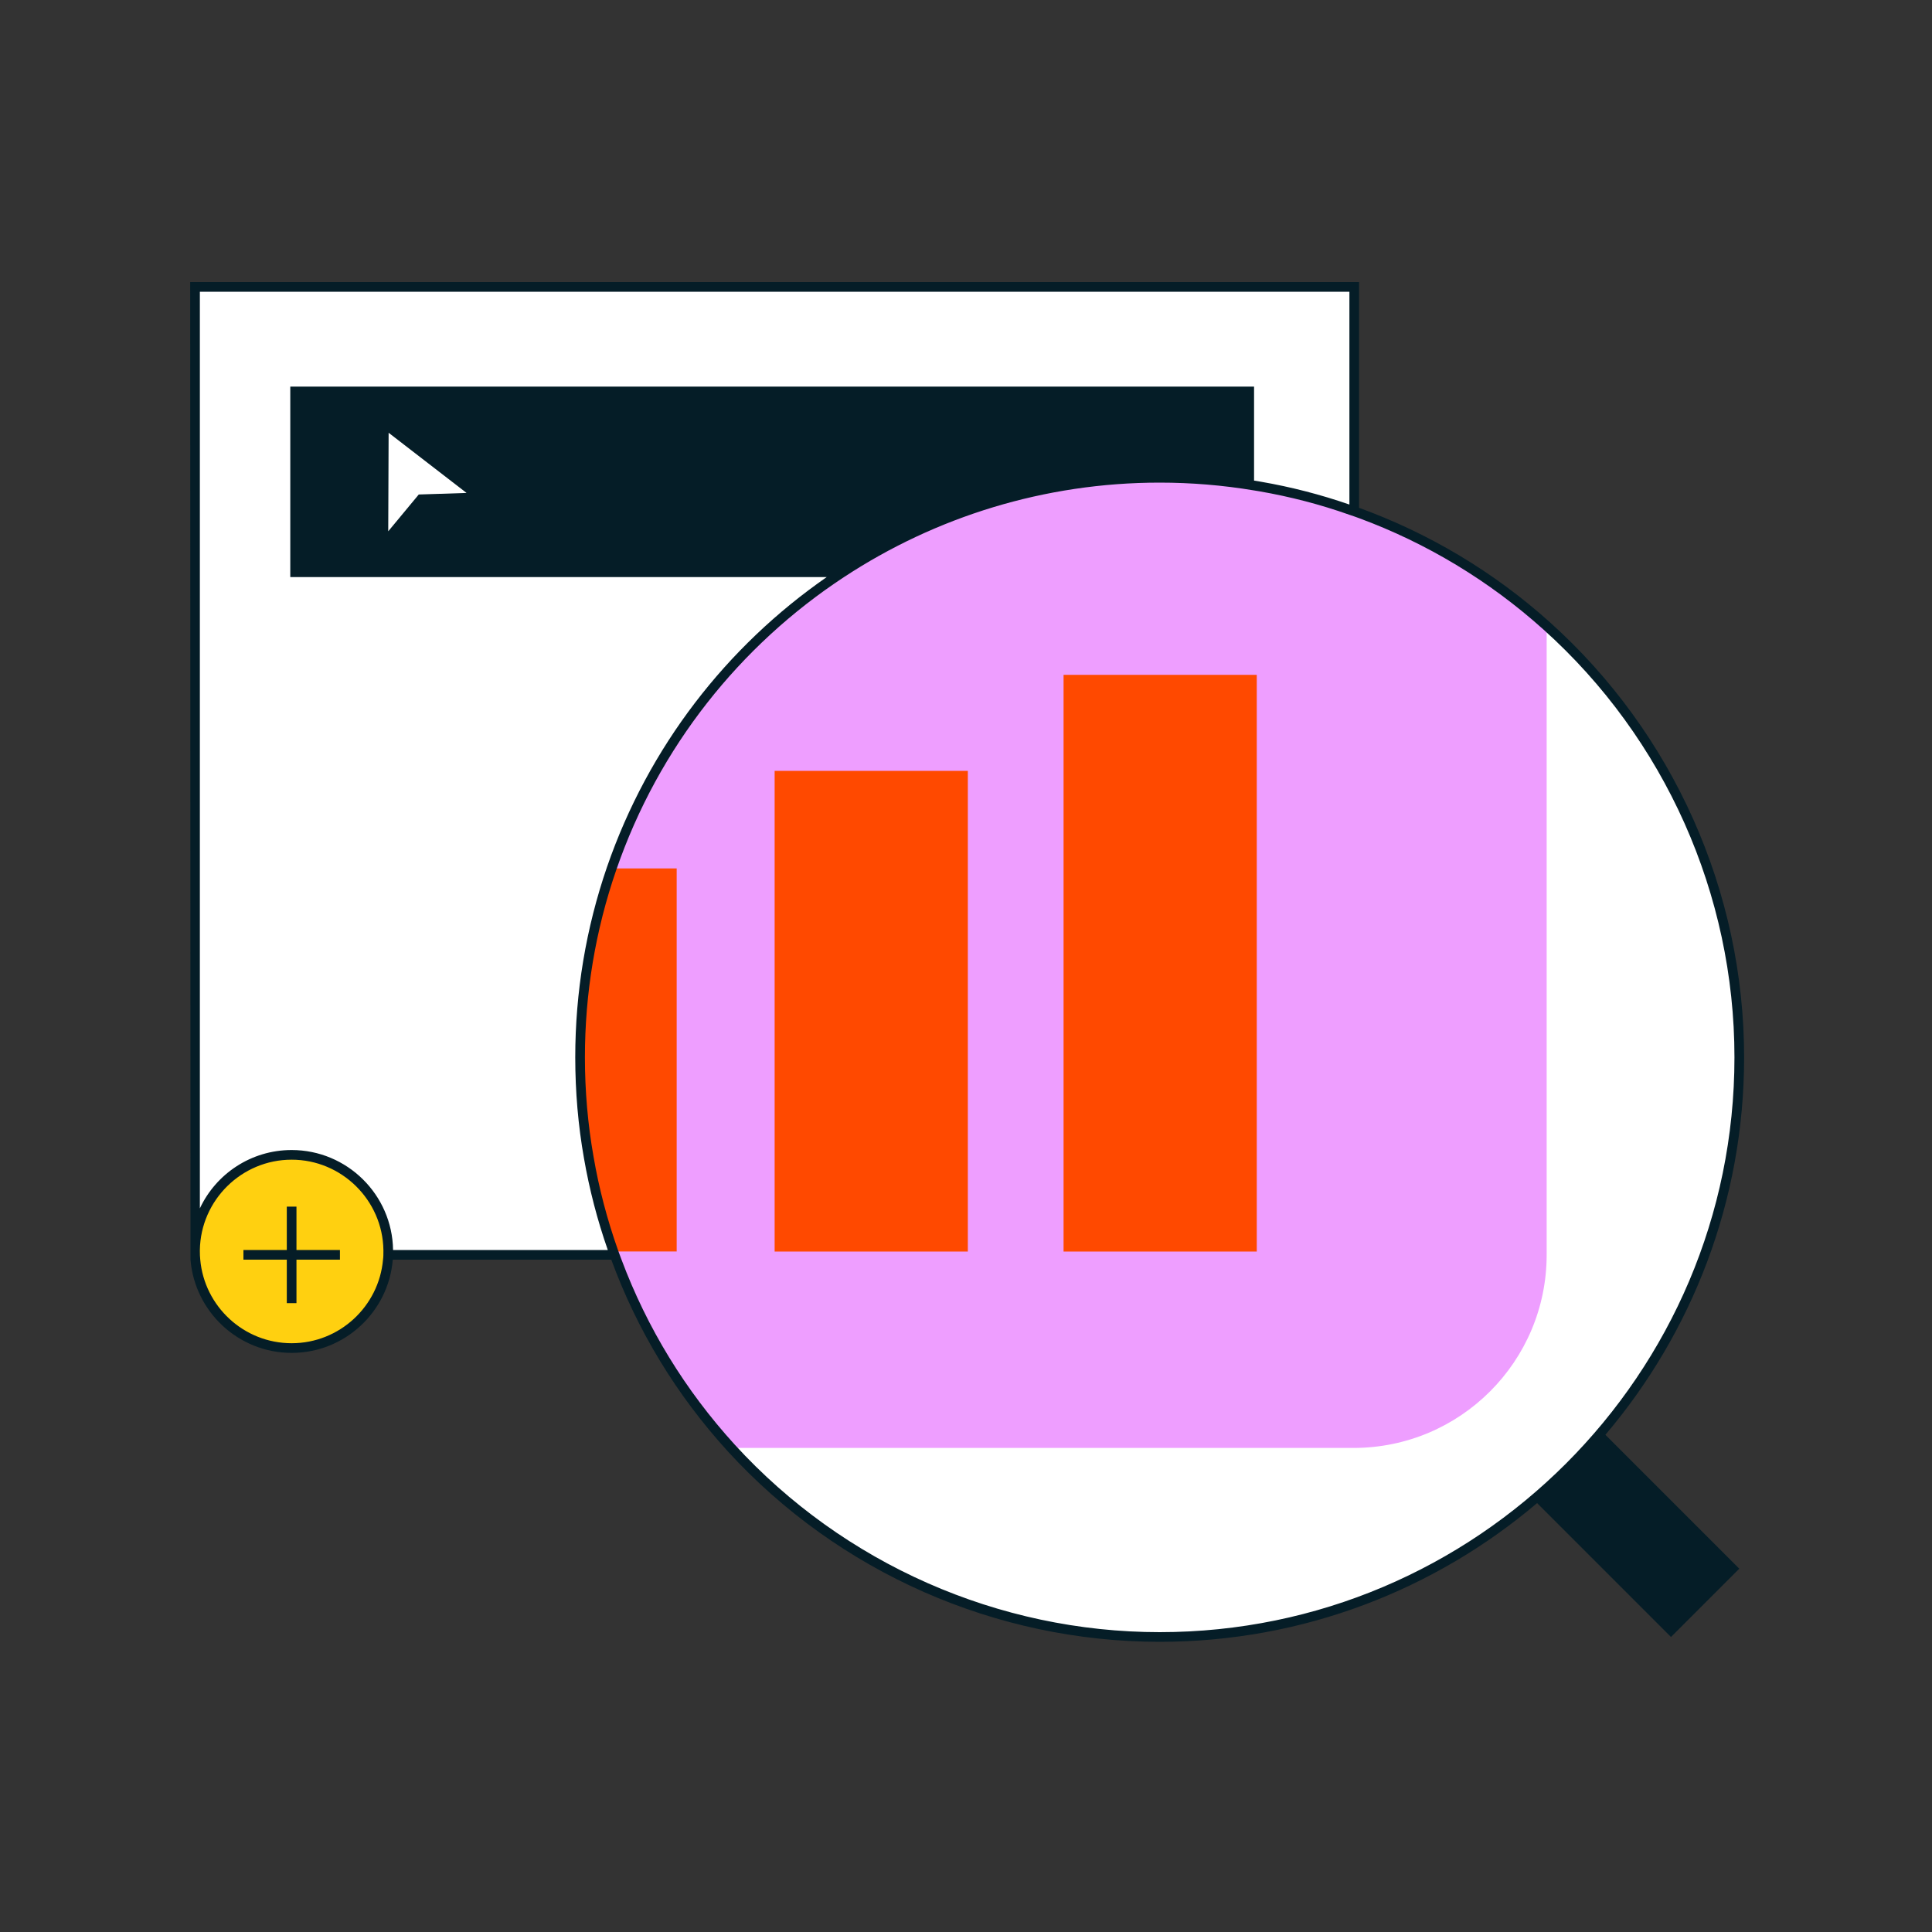 <?xml version="1.0" encoding="utf-8"?>
<svg xmlns="http://www.w3.org/2000/svg" id="ikony" viewBox="0 0 200 200">
  <rect x="0" y="0" width="200" height="200" fill="#333333" stroke="none"/>
  <defs>
    <style>
      .cls-1 {
        fill: #051d27;
      }

      .cls-1, .cls-2, .cls-3, .cls-4, .cls-5, .cls-6 {
        stroke-width: 0px;
      }

      .cls-2 {
        fill: none;
      }

      .cls-3 {
        fill: #fff;
      }

      .cls-4 {
        fill: #ffd010;
      }

      .cls-5 {
        fill: #ee9eff;
      }

      .cls-6 {
        fill: #ff4900;
      }
    </style>
  </defs>
  <rect class="cls-2" y="0" width="200" height="200"/>
  <g>
    <rect class="cls-3" x="20.19" y="29.69" width="120" height="100.2"/>
    <path class="cls-3" d="m180.05,109.46c0,33.14-26.86,60-60,60-17.57,0-33.37-7.55-44.35-19.57-5.32-5.84-9.51-12.74-12.2-20.34-1.12-3.14-1.98-6.4-2.56-9.75-.59-3.36-.89-6.81-.89-10.34,0-6.85,1.15-13.43,3.26-19.56,8.11-23.53,30.45-40.44,56.74-40.44,3.55,0,7.02.31,10.4.9,11.29,1.97,21.49,7.1,29.66,14.43,12.24,10.99,19.94,26.93,19.94,44.67Z"/>
    <path class="cls-5" d="m160.11,64.79v65.1c0,11.05-8.95,20-20,20h-64.41c-9.72-10.67-15.65-24.86-15.65-40.43,0-33.13,26.86-60,60-60,15.4,0,29.44,5.8,40.06,15.33Z"/>
    <g>
      <rect class="cls-6" x="110.1" y="69.86" width="20" height="59.7"/>
      <rect class="cls-6" x="80.19" y="79.8" width="20" height="49.76"/>
      <path class="cls-6" d="m60.05,109.46c0,3.53.3,6.98.89,10.34.58,3.35,1.44,6.61,2.56,9.75h6.55v-39.65h-6.74c-2.11,6.13-3.26,12.71-3.26,19.56Z"/>
    </g>
    <circle class="cls-4" cx="30.19" cy="129.55" r="10"/>
    <g>
      <path class="cls-1" d="m180.55,109.46c0-17.15-7.33-33.56-20.1-45.04-5.81-5.22-12.52-9.22-19.76-11.85v-23.37H19.69l.03,101.2c.44,5.4,4.97,9.65,10.47,9.65s10.03-4.25,10.47-9.65h22.62c2.69,7.33,6.74,14,12.05,19.83,11.46,12.54,27.76,19.73,44.72,19.73,14.88,0,28.52-5.41,39.07-14.36l13.86,13.86,7.07-7.07-13.86-13.86c8.95-10.55,14.36-24.19,14.36-39.07Zm-140.86,20.09c0,.29,0,.57-.04.85-.43,4.84-4.51,8.65-9.46,8.65s-9.03-3.81-9.46-8.65c-.03-.28-.04-.56-.04-.85v-.15c.08-5.16,4.32-9.35,9.5-9.35s9.42,4.19,9.5,9.35v.15Zm1-.15c-.08-5.72-4.76-10.35-10.5-10.35-4.2,0-7.83,2.47-9.5,6.04V30.2h119v22.03c-2.97-1.03-6.03-1.82-9.15-2.36-.24-.04-.48-.08-.72-.12v-9.73H30.05v19.72h55.53c-10.34,7.17-18.44,17.54-22.74,30-2.18,6.34-3.29,12.97-3.29,19.72,0,3.53.3,7.04.9,10.43.56,3.23,1.39,6.43,2.47,9.51h-22.23Zm79.36,39.56c-16.68,0-32.71-7.07-43.98-19.4-5.14-5.64-9.08-12.09-11.73-19.16-.13-.33-.25-.66-.37-1h0c-1.11-3.14-1.97-6.39-2.53-9.68-.59-3.33-.89-6.79-.89-10.26,0-6.63,1.09-13.16,3.24-19.39,4.39-12.74,12.83-23.27,23.58-30.33,9.49-6.24,20.78-9.78,32.68-9.78,3.27,0,6.55.27,9.77.81.18.03.37.06.55.09,3.18.55,6.3,1.36,9.32,2.43.34.11.67.23,1,.35,6.99,2.58,13.47,6.48,19.09,11.53,12.57,11.28,19.77,27.43,19.77,44.29,0,32.81-26.69,59.5-59.5,59.5Z"/>
      <polygon class="cls-1" points="30.69 124.91 29.69 124.91 29.69 129.4 25.2 129.4 25.2 130.4 29.69 130.4 29.69 134.9 30.69 134.9 30.69 130.4 35.19 130.4 35.19 129.4 30.69 129.4 30.69 124.91"/>
    </g>
    <polygon class="cls-3" points="40.23 44.8 40.19 55 43.35 51.19 48.3 51.03 40.23 44.8"/>
  </g>
</svg>
